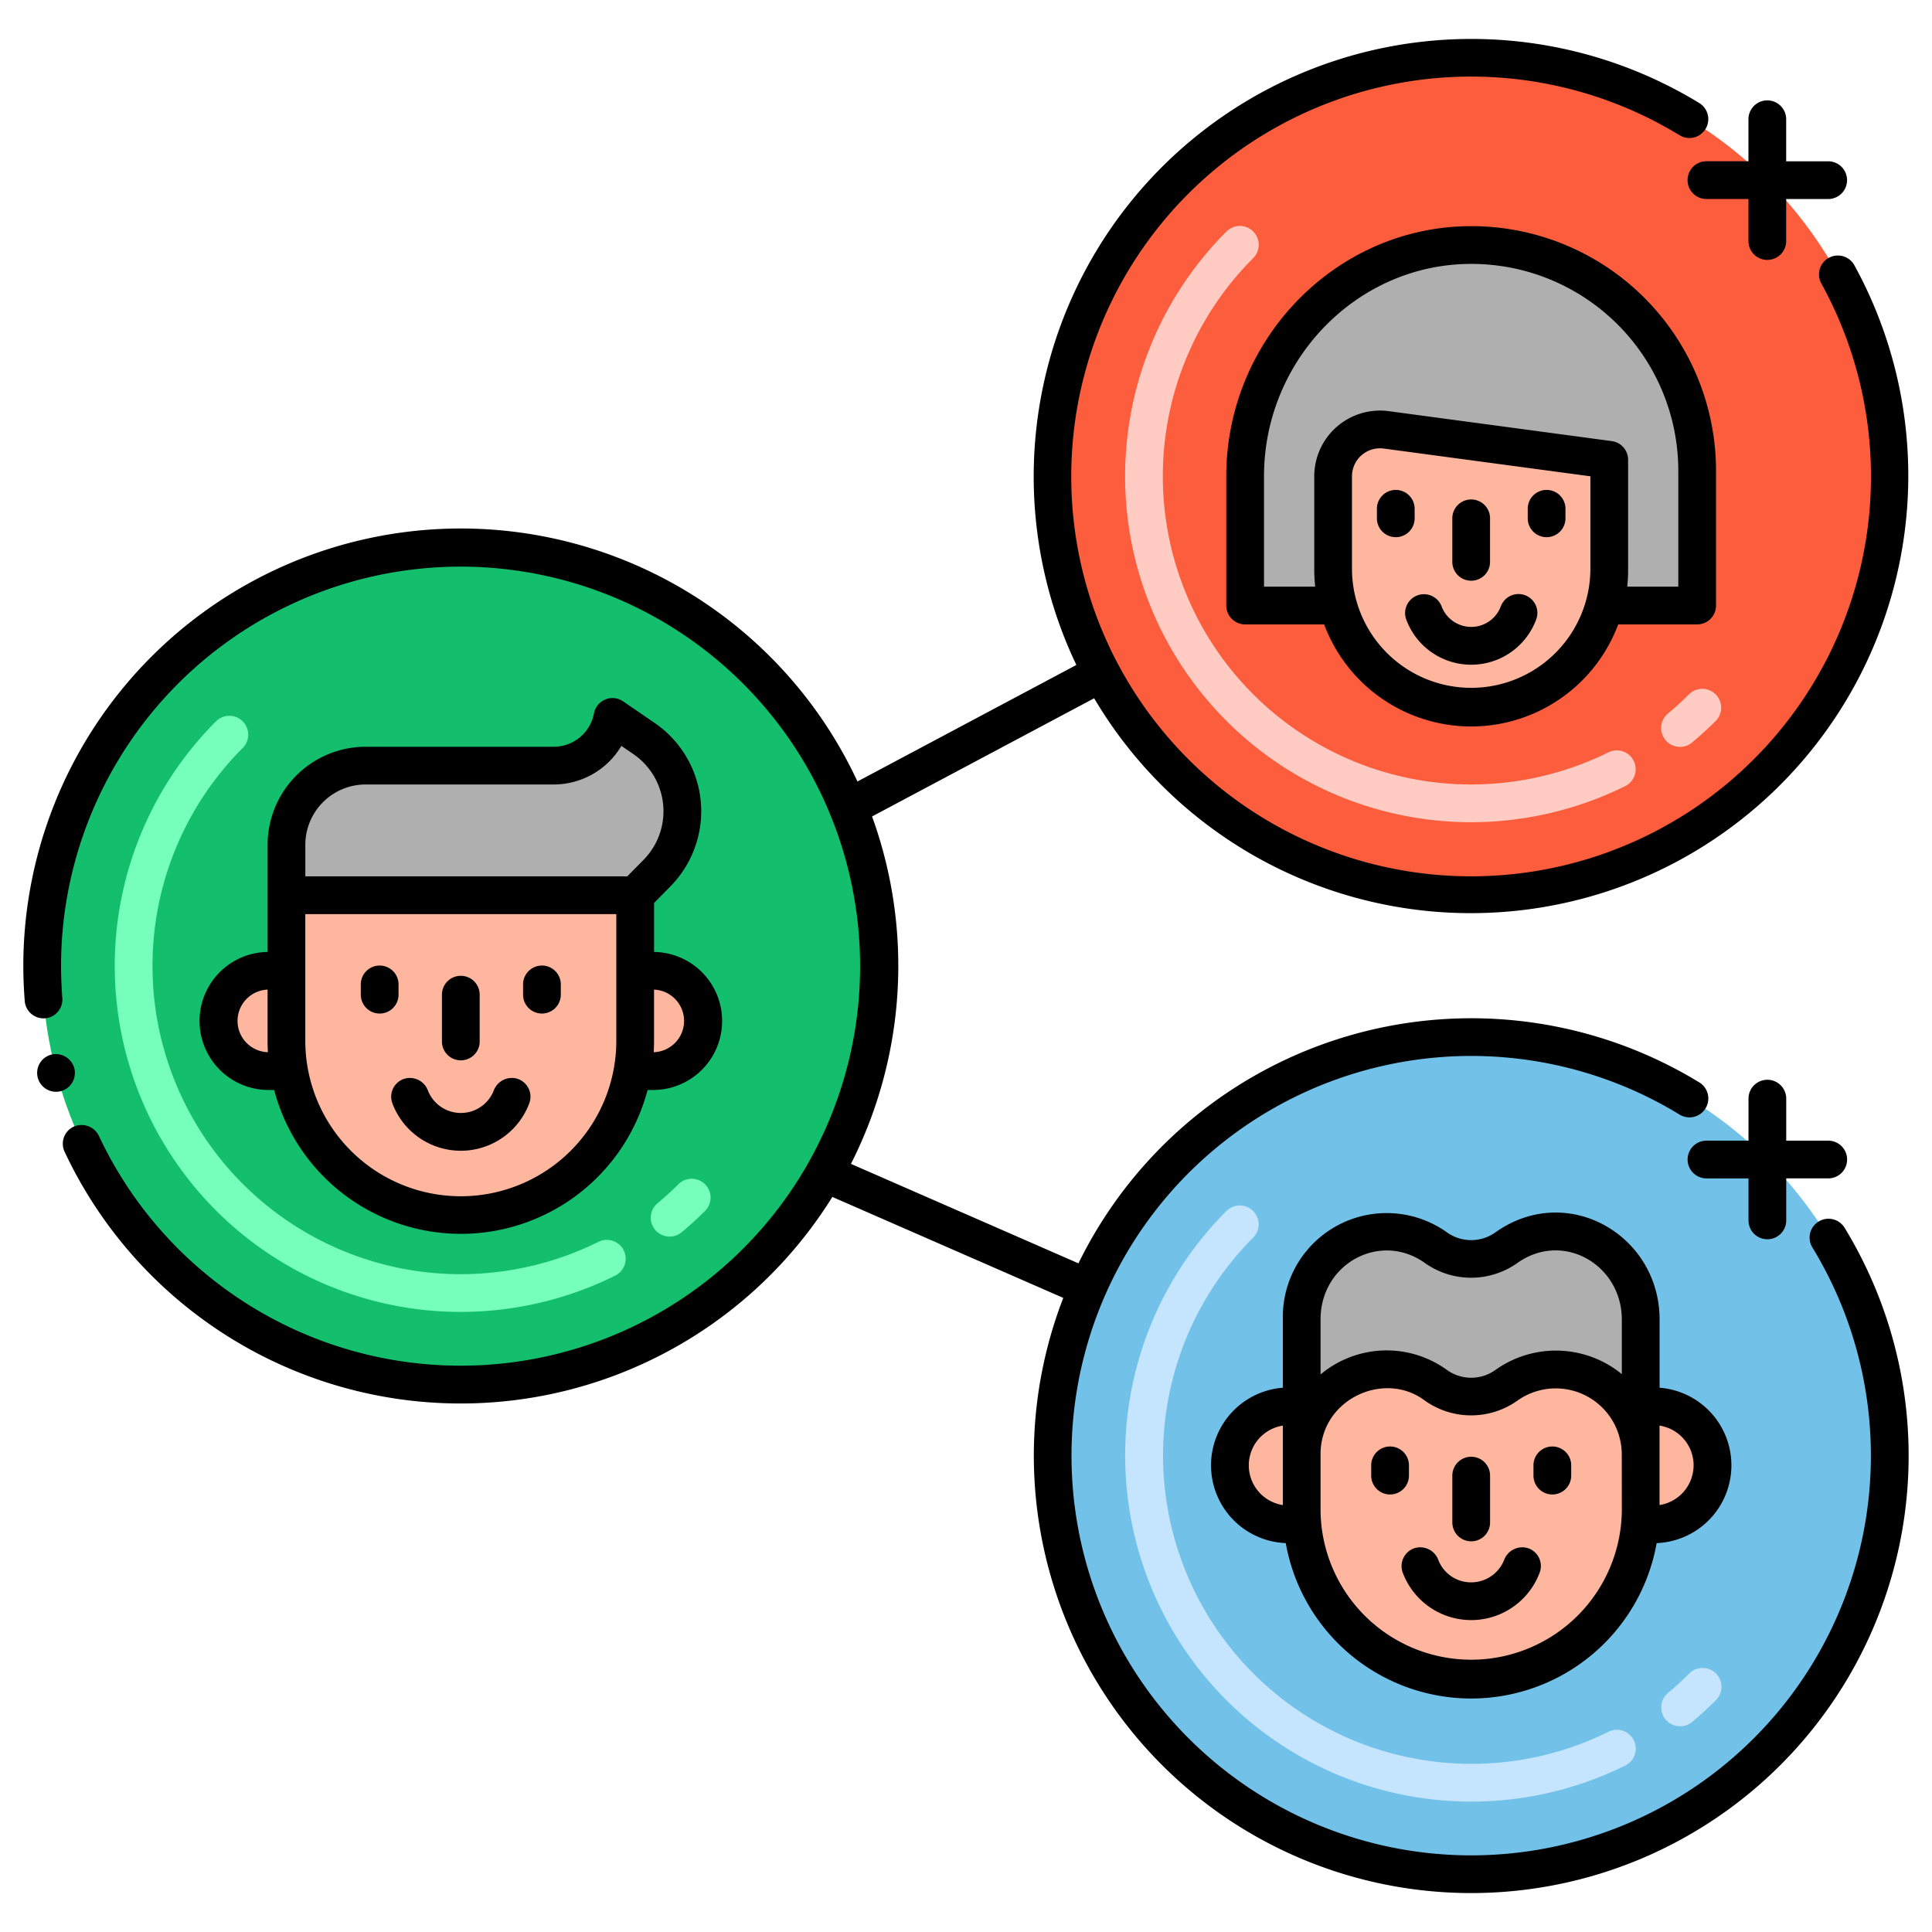 <svg height="512" viewBox="0 0 256 256" width="512" xmlns="http://www.w3.org/2000/svg"><path d="m250.407 192.88a55.463 55.463 0 1 1 -8.12-28.889 55.462 55.462 0 0 1 8.12 28.889z" fill="#72c1e8"/><path d="m226.91 194.17a7.819 7.819 0 0 1 -7.82 7.82h-1.77a22.46 22.46 0 0 1 -44.76 0h-1.76a7.825 7.825 0 1 1 0-15.65h1.68v6.34a10.9 10.9 0 0 1 1.97-6.34c2.25-3.93 9.93-7.21 15.79-2.81a8 8 0 0 0 9.41 0 11.306 11.306 0 0 1 15.8 2.81 11 11 0 0 1 1.95 6.34v-6.34h1.69a7.821 7.821 0 0 1 7.82 7.83z" fill="#ffb69f"/><path d="m250.4 63.109a55.425 55.425 0 1 1 -6.858-26.724 55.462 55.462 0 0 1 6.858 26.724z" fill="#fc5d3d"/><circle cx="61.059" cy="127.999" fill="#13bf6d" r="55.466" transform="matrix(.997 -.071 .071 .997 -8.92 4.65)"/><path d="m87.05 115.69-2.89 2.94h-46.21v-6.69a10.494 10.494 0 0 1 10.49-10.49h24.93a7.938 7.938 0 0 0 7.79-6.45l4.18 2.86a11.678 11.678 0 0 1 1.71 17.83z" fill="#afafaf"/><path d="m86.494 128.625h-2.334v-10h-46.21v10h-2.326a6.65 6.65 0 1 0 0 13.3h2.685a23.1 23.1 0 0 0 45.49 0h2.693a6.65 6.65 0 0 0 0-13.3z" fill="#ffb69f"/><path d="m199.65 165.29a8.03 8.03 0 0 1 -9.43 0 11.265 11.265 0 0 0 -17.74 9.55v17.84a10.9 10.9 0 0 1 1.97-6.34c2.25-3.93 9.93-7.21 15.79-2.81a8 8 0 0 0 9.41 0 11.306 11.306 0 0 1 15.8 2.81 11 11 0 0 1 1.95 6.34v-17.84c0-9.23-10.04-14.97-17.75-9.55z" fill="#afafaf"/><path d="m224.883 62.425v17.811h-12.283a18 18 0 0 0 .634-4.762v-14.548l-29.579-3.971a6.211 6.211 0 0 0 -7.01 6.158v12.361a18.47 18.47 0 0 0 .633 4.762h-12.289v-17.136c0-16.493 13.045-30.383 29.511-30.628a29.935 29.935 0 0 1 30.383 29.953z" fill="#afafaf"/><path d="m183.655 56.955a6.211 6.211 0 0 0 -7.01 6.158v12.361a18.294 18.294 0 0 0 35.955 4.762 18 18 0 0 0 .634-4.762v-14.548z" fill="#ffb69f"/><path d="m195 238.72a45.848 45.848 0 0 1 -32.5-78.249 2.5 2.5 0 1 1 3.535 3.536 40.865 40.865 0 0 0 47.114 65.451 2.5 2.5 0 0 1 2.23 4.475 45.917 45.917 0 0 1 -20.379 4.787zm25.7-10.879a2.5 2.5 0 0 1 .32-3.521c.964-.8 1.9-1.659 2.786-2.544a2.5 2.5 0 1 1 3.535 3.535c-.991.991-2.041 1.95-3.12 2.85a2.5 2.5 0 0 1 -3.521-.32z" fill="#c5e5ff"/><path d="m61.034 173.836a45.849 45.849 0 0 1 -32.419-78.25 2.5 2.5 0 1 1 3.535 3.536 40.849 40.849 0 0 0 28.884 69.714 41.118 41.118 0 0 0 18.225-4.268 2.5 2.5 0 1 1 2.227 4.476 46.135 46.135 0 0 1 -20.452 4.792zm25.774-10.882a2.5 2.5 0 0 1 .323-3.521c.96-.8 1.9-1.654 2.786-2.542a2.5 2.5 0 0 1 3.535 3.535c-1 1-2.047 1.955-3.124 2.851a2.5 2.5 0 0 1 -3.52-.323z" fill="#76ffba"/><path d="m194.908 108.949a45.849 45.849 0 0 1 -32.419-78.249 2.5 2.5 0 1 1 3.535 3.535 40.85 40.85 0 0 0 28.884 69.714 41.129 41.129 0 0 0 18.229-4.268 2.5 2.5 0 0 1 2.226 4.477 46.157 46.157 0 0 1 -20.455 4.791zm25.778-10.882a2.5 2.5 0 0 1 .323-3.52c.961-.8 1.9-1.654 2.784-2.542a2.5 2.5 0 0 1 3.537 3.535c-1 .995-2.046 1.954-3.124 2.851a2.5 2.5 0 0 1 -3.52-.324z" fill="#ffcbc2"/><path d="m234.185 164.21a2.5 2.5 0 0 0 2.5-2.5v-5.567h5.567a2.5 2.5 0 0 0 0-5h-5.567v-5.568a2.5 2.5 0 0 0 -5 0v5.568h-5.569a2.5 2.5 0 0 0 0 5h5.569v5.567a2.5 2.5 0 0 0 2.5 2.5z"/><path d="m3.27 132.51a2.5 2.5 0 1 0 4.98-.38c-.1-1.38-.16-2.77-.16-4.13a52.939 52.939 0 1 1 5 22.48 2.558 2.558 0 0 0 -3.33-1.19 2.492 2.492 0 0 0 -1.2 3.32 57.976 57.976 0 0 0 101.73 5.99l30.6 13.377a57.958 57.958 0 1 0 103.525-9.294 2.5 2.5 0 0 0 -4.262 2.615 52.962 52.962 0 1 1 -17.625-17.626 2.5 2.5 0 1 0 2.612-4.263 57.95 57.95 0 0 0 -82.24 23.991l-30.147-13.18a58.033 58.033 0 0 0 2.8-46.034l29.429-15.662a57.971 57.971 0 0 0 100.748-57.348 2.5 2.5 0 1 0 -4.376 2.418 52.985 52.985 0 1 1 -18.83-19.694 2.5 2.5 0 1 0 2.612-4.263 57.981 57.981 0 0 0 -82.513 74.475l-29.006 15.438a57.967 57.967 0 0 0 -110.527 24.45c0 1.48.06 3 .18 4.51z"/><path d="m9.84 141.53a2.533 2.533 0 0 0 -3.06-1.78 2.5 2.5 0 1 0 3.06 1.78z"/><path d="m51.99 146.19a9.687 9.687 0 0 0 18.14.01 2.5 2.5 0 0 0 -1.46-3.22 2.552 2.552 0 0 0 -3.22 1.46 4.688 4.688 0 0 1 -8.77.01 2.549 2.549 0 0 0 -3.22-1.47 2.5 2.5 0 0 0 -1.47 3.21z"/><path d="m88.828 117.452a14.181 14.181 0 0 0 -2.081-21.658l-4.18-2.861a2.5 2.5 0 0 0 -3.868 1.6 5.432 5.432 0 0 1 -5.331 4.417h-24.924a13 13 0 0 0 -12.987 12.988v14.2a9.146 9.146 0 0 0 .17 18.291h.7a25.587 25.587 0 0 0 49.482 0h.69a9.146 9.146 0 0 0 .17-18.291v-6.49zm-57.354 17.823a4.156 4.156 0 0 1 3.98-4.147v6.777c0 .51.015 1.017.044 1.518a4.154 4.154 0 0 1 -4.024-4.148zm50.19 2.63a20.605 20.605 0 0 1 -41.21 0v-16.78h41.21zm8.98-2.63a4.155 4.155 0 0 1 -4.026 4.148c.03-.5.046-1.01.046-1.518v-6.777a4.156 4.156 0 0 1 3.98 4.147zm-5.373-21.338-2.156 2.185h-42.658v-4.186a8 8 0 0 1 7.987-7.988h24.924a10.435 10.435 0 0 0 8.969-5.113l1.589 1.087a9.18 9.18 0 0 1 1.345 14.015z"/><path d="m50.308 134.3a2.5 2.5 0 0 0 2.5-2.5v-1.36a2.5 2.5 0 0 0 -5 0v1.36a2.5 2.5 0 0 0 2.5 2.5z"/><path d="m71.809 134.3a2.5 2.5 0 0 0 2.5-2.5v-1.36a2.5 2.5 0 0 0 -5 0v1.36a2.5 2.5 0 0 0 2.5 2.5z"/><path d="m61.059 140.5a2.5 2.5 0 0 0 2.5-2.5v-6.2a2.5 2.5 0 0 0 -5 0v6.2a2.5 2.5 0 0 0 2.5 2.5z"/><path d="m202.55 205.17a2.561 2.561 0 0 0 -3.22 1.47 4.7 4.7 0 0 1 -4.38 3.03 4.642 4.642 0 0 1 -4.39-3.03 2.551 2.551 0 0 0 -3.21-1.47 2.5 2.5 0 0 0 -1.48 3.21 9.687 9.687 0 0 0 18.14.01 2.491 2.491 0 0 0 -1.46-3.22z"/><path d="m186.691 195.526v-1.36a2.5 2.5 0 0 0 -5 0v1.36a2.5 2.5 0 0 0 5 0z"/><path d="m205.692 191.666a2.5 2.5 0 0 0 -2.5 2.5v1.36a2.5 2.5 0 0 0 5 0v-1.36a2.5 2.5 0 0 0 -2.5-2.5z"/><path d="m194.942 204.232a2.5 2.5 0 0 0 2.5-2.5v-6.206a2.5 2.5 0 0 0 -5 0v6.206a2.5 2.5 0 0 0 2.5 2.5z"/><path d="m198.193 163.262a5.53 5.53 0 0 1 -6.523-.008 13.759 13.759 0 0 0 -21.685 11.584v9.044a10.313 10.313 0 0 0 .384 20.587 24.958 24.958 0 0 0 49.146 0 10.313 10.313 0 0 0 .389-20.587v-9.044c-.004-11.179-12.213-18.26-21.711-11.576zm-28.212 29.419v6.748a5.326 5.326 0 0 1 0-10.526zm44.919 7.419a19.961 19.961 0 0 1 -39.921 0v-7.38c0-.013 0-.026 0-.039 0-7.285 8.438-11.135 13.8-7.108a10.6 10.6 0 0 0 12.313 0 8.751 8.751 0 0 1 13.8 7.106zm0-18.02a13.791 13.791 0 0 0 -16.7-.587l-.012.008a5.516 5.516 0 0 1 -6.45.031 13.629 13.629 0 0 0 -16.758.592v-7.289c0-7.443 7.93-11.659 13.787-7.509a10.592 10.592 0 0 0 12.317.009c6.081-4.281 13.815.3 13.815 7.5zm9.51 12.083a5.333 5.333 0 0 1 -4.512 5.263v-6.726-.02-3.78a5.334 5.334 0 0 1 4.516 5.266z"/><path d="m194.463 29.971c-17.631.262-31.975 15.124-31.975 33.128v17.137a2.5 2.5 0 0 0 2.5 2.5h10.469a20.793 20.793 0 0 0 38.962 0h10.464a2.5 2.5 0 0 0 2.5-2.5v-17.812a32.417 32.417 0 0 0 -32.92-32.453zm16.271 45.5a15.795 15.795 0 0 1 -31.589 0v-12.358a3.71 3.71 0 0 1 4.162-3.681h.02l27.407 3.679zm11.649 2.262h-6.771a19.364 19.364 0 0 0 .122-2.262v-14.545a2.5 2.5 0 0 0 -2.167-2.477l-29.589-3.973a8.715 8.715 0 0 0 -9.833 8.637v12.361a21.918 21.918 0 0 0 .125 2.262h-6.782v-14.636c0-15.288 12.134-27.907 27.045-28.128a27.422 27.422 0 0 1 27.85 27.453z"/><path d="m186.345 82.12a9.181 9.181 0 0 0 17.192.006 2.5 2.5 0 1 0 -4.682-1.753 4.187 4.187 0 0 1 -7.823.006 2.5 2.5 0 1 0 -4.687 1.741z"/><path d="m182.447 67.416v1.264a2.5 2.5 0 0 0 5 0v-1.264a2.5 2.5 0 0 0 -5 0z"/><path d="m204.932 71.18a2.5 2.5 0 0 0 2.5-2.5v-1.264a2.5 2.5 0 1 0 -5 0v1.264a2.5 2.5 0 0 0 2.5 2.5z"/><path d="m194.939 76.949a2.5 2.5 0 0 0 2.5-2.5v-5.769a2.5 2.5 0 0 0 -5 0v5.769a2.5 2.5 0 0 0 2.5 2.5z"/><path d="m234.178 34.439a2.5 2.5 0 0 0 2.5-2.5v-5.567h5.567a2.5 2.5 0 0 0 0-5h-5.567v-5.572a2.5 2.5 0 0 0 -5 0v5.568h-5.568a2.5 2.5 0 0 0 0 5h5.568v5.567a2.5 2.5 0 0 0 2.5 2.504z"/></svg>